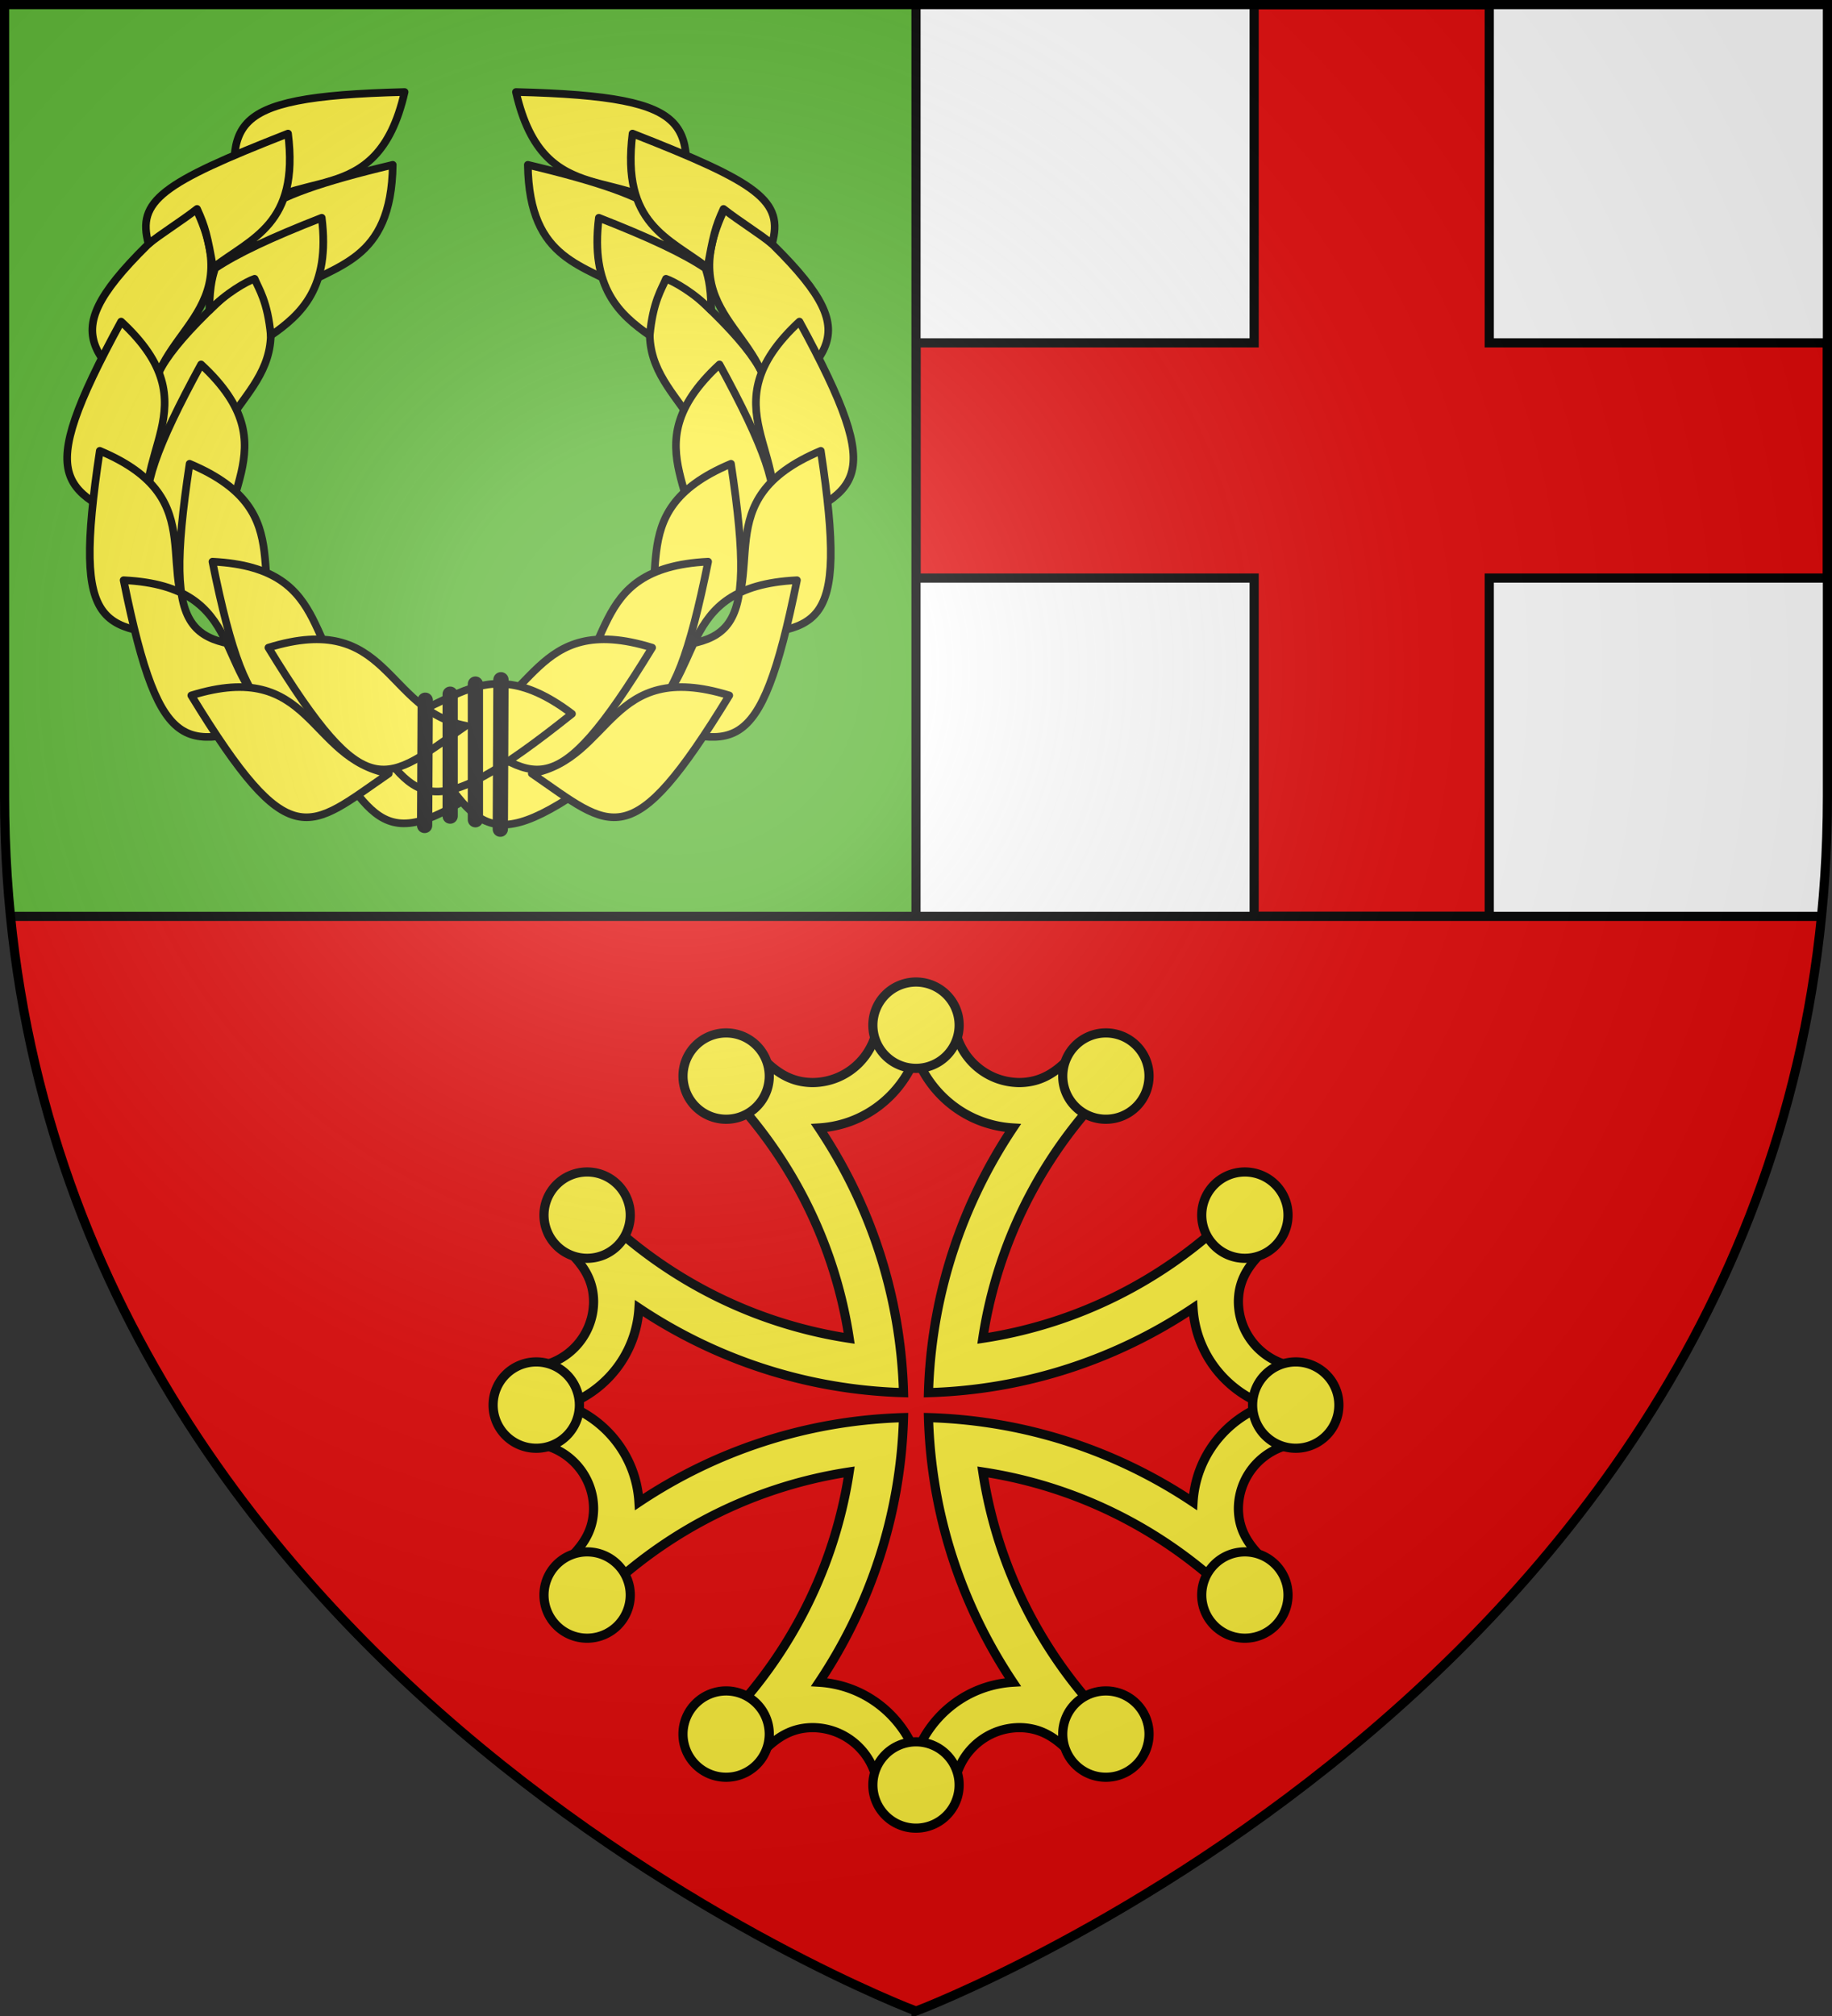 <svg xmlns="http://www.w3.org/2000/svg" xmlns:xlink="http://www.w3.org/1999/xlink" width="600" height="660"><rect width="100%" height="100%" fill="#333333" stroke="none"/><radialGradient id="c" cx="221.445" cy="226.331" r="300" gradientTransform="matrix(1.353 0 0 1.349 -77.629 -85.747)" gradientUnits="userSpaceOnUse"><stop offset="0" stop-color="#fff" stop-opacity=".314"/><stop offset=".19" stop-color="#fff" stop-opacity=".251"/><stop offset=".6" stop-color="#6b6b6b" stop-opacity=".125"/><stop offset="1" stop-opacity=".125"/></radialGradient><path fill="#fff" d="M300 1.5V300h296.563a395 395 0 0 0 1.937-39.254V1.5z"/><path fill="#e20909" stroke="#000" stroke-width="3" d="M410.75 1.5v110.75H300v77h110.75V300h77V189.25H598.5v-77H487.75V1.5z"/><path fill="#5ab532" d="M300 1.5V300H3.438A395 395 0 0 1 1.5 260.746V1.5z"/><path fill="#e20909" fill-rule="evenodd" d="M3.438 300C29.008 556.446 300 658.5 300 658.5v-.053S570.894 556.401 596.553 300z"/><path d="M176.527 244.102c-48.76 38.9-50.916 28.027-69.543 1.928 26.784 4.412 36.441-27.029 69.543-1.928" style="fill:#fcef3c;fill-rule:evenodd;stroke:#000;stroke-width:2.5;stroke-linecap:round;stroke-linejoin:round"/><path d="M209.056 244.52c-48.76 38.9-50.916 28.027-69.543 1.928 26.784 4.412 36.441-27.029 69.543-1.928" style="fill:#fcef3c;fill-rule:evenodd;stroke:#000;stroke-width:2.5;stroke-linecap:round;stroke-linejoin:round"/><use xlink:href="#a" width="100%" height="100%" style="fill:#fcef3c;fill-rule:evenodd;stroke:#000;stroke-width:2.378;stroke-linecap:round;stroke-linejoin:round" transform="matrix(-1 0 0 1 301.5 0)"/><path d="M187.336 233.693c-48.76 38.9-50.916 28.027-69.543 1.928 26.784 4.411 36.441-27.03 69.543-1.928" style="fill:#fcef3c;fill-rule:evenodd;stroke:#000;stroke-width:2.5;stroke-linecap:round;stroke-linejoin:round"/><g id="a" style="fill:#fcef3c;fill-rule:evenodd;stroke:#000;stroke-width:2.378;stroke-linecap:round;stroke-linejoin:round"><path stroke-width="2.499" d="M82.77 88.56c-46.8 41.219-36.46 45.227-13.975 68.083.304-27.116 32.964-31.16 13.975-68.083"/><path stroke-width="2.499" d="M63.227 66.424c-46.8 41.219-36.46 45.227-13.975 68.083.303-27.117 32.963-31.16 13.975-68.083"/><path stroke-width="2.499" d="M39.672 105.276C9.805 160 20.894 160.235 49.848 174.029c-8.998-25.584 20.308-40.544-10.176-68.753"/><path stroke-width="2.499" d="M65.862 119.309c-29.868 54.724-18.779 54.959 10.175 68.753-8.997-25.584 20.309-40.544-10.175-68.753"/><path stroke-width="2.499" d="M32.68 147.588c-9.331 61.63 1.168 58.062 33.099 61.13-17.215-20.967 5.203-45.038-33.1-61.13"/><path stroke-width="2.499" d="M62.094 151.827c-9.33 61.63 1.169 58.061 33.099 61.13-17.214-20.967 5.204-45.038-33.1-61.13M40.484 189.949c12.33 61.1 20.975 54.16 52.03 46.133-23.354-13.821-10.529-44.1-52.03-46.133"/><path stroke-width="2.499" d="M69.575 183.88c12.33 61.102 20.975 54.16 52.03 46.134-23.354-13.82-10.53-44.101-52.03-46.134"/><path stroke-width="2.499" d="M62.649 227.669c32.504 53.204 38.252 43.727 64.686 25.573-26.677-5.008-24.992-37.843-64.686-25.573"/><path stroke-width="2.499" d="M87.909 212.026c32.504 53.204 38.25 43.727 64.685 25.573-26.676-5.007-24.991-37.843-64.685-25.573M132.52 30.123c-62.37 1.52-57.029 11.232-54.51 43.18 17.68-20.577 45.3-2.7 54.51-43.18"/><path stroke-width="2.499" d="M128.633 53.958C81.949 65.068 75.462 72.596 79.1 89.463l16.12 6.382c14.388-9.538 32.958-9.712 33.412-41.887"/><path stroke-width="2.499" d="M105.37 71.29c-16.585 6.494-27.754 11.728-34.94 16.572-.448 1.62-1.815 4.923-1.875 13.786 5.416-5.688 12.273-9.537 14.829-10.383 1.353 3.326 4.278 7.378 5.305 18.583 9.89-6.86 19.575-15.641 16.68-38.557zM94.337 43.722c-41.486 16.242-49.572 22.063-45.681 36.14 3.85-3.225 10.561-7.3 15.878-11.464 2.685 5.79 3.441 8.99 5.247 19.23 12.612-9.733 28.316-14.146 24.556-43.906"/></g><g stroke="#000"><path fill="none" stroke-linecap="round" stroke-width="5" d="m139.274 229.238-.207 41.007m25-47.708-.208 48.927m-16.424-44.2v39.909m8.264-43.22v44.412"/><g fill="#fcef3c" fill-rule="evenodd" stroke-width="3"><path d="M300 332.647c-4.274 0-8.237.238-12.404.648-.258 11.692-9.81 21.113-21.564 21.113-7.968-.097-13.1-4.266-18.553-10.416a128 128 0 0 0-14.779 7.91c23.81 22.361 40.288 52.432 45.42 86.23-33.793-5.135-63.859-21.612-86.218-45.418a128 128 0 0 0-7.91 14.779c6.15 5.452 10.318 10.584 10.416 18.552 0 11.755-9.421 21.307-21.114 21.564-.41 4.167-.647 8.117-.647 12.391s.237 8.251.647 12.418c11.693.258 21.113 9.81 21.114 21.564-.098 7.968-4.266 13.1-10.416 18.551a128 128 0 0 0 7.91 14.78c22.358-23.805 52.422-40.282 86.214-45.418-5.137 33.787-21.613 63.848-45.416 86.203a128 128 0 0 0 14.78 7.91c5.451-6.15 10.584-10.318 18.552-10.415 11.754 0 21.306 9.42 21.564 21.112 4.167.41 8.13.648 12.404.648s8.238-.238 12.405-.648c.258-11.692 9.81-21.112 21.564-21.112 7.968.097 13.1 4.265 18.552 10.415a128 128 0 0 0 14.78-7.91c-23.803-22.355-40.279-52.416-45.416-86.202 33.792 5.135 63.855 21.612 86.213 45.418a128 128 0 0 0 7.911-14.78c-6.15-5.453-10.318-10.584-10.416-18.552 0-11.754 9.42-21.306 21.113-21.564.41-4.167.648-8.144.648-12.418s-.238-8.224-.648-12.39c-11.692-.258-21.113-9.81-21.113-21.565.098-7.968 4.266-13.1 10.416-18.552a128 128 0 0 0-7.91-14.78c-22.36 23.807-52.425 40.284-86.219 45.419 5.133-33.798 21.611-63.869 45.42-86.23a128 128 0 0 0-14.779-7.91c-5.452 6.15-10.584 10.319-18.552 10.416-11.755 0-21.307-9.42-21.564-21.113-4.167-.41-8.13-.648-12.405-.648zm0 12.978c4.942 13.2 17.05 22.754 31.745 23.647-16.67 24.942-26.745 54.645-27.658 86.654 32.004-.915 61.703-10.989 86.643-27.657.892 14.694 10.446 26.79 23.646 31.73-13.2 4.942-22.754 17.065-23.646 31.76-24.94-16.67-54.638-26.742-86.642-27.658.918 31.999 10.991 61.692 27.657 86.627-14.695.893-26.803 10.447-31.745 23.647-4.941-13.2-17.05-22.754-31.745-23.647 16.667-24.935 26.74-54.628 27.658-86.627-32.004.916-61.703 10.989-86.642 27.657-.893-14.694-10.447-26.817-23.647-31.758 13.2-4.941 22.754-17.037 23.647-31.731 24.94 16.668 54.639 26.742 86.643 27.657-.913-32.009-10.988-61.712-27.659-86.654 14.695-.893 26.804-10.447 31.745-23.647z"/><path stroke-linecap="round" stroke-linejoin="round" d="M376.318 567.71a14.13 14.13 0 0 0-14.13-14.13 14.13 14.13 0 0 0-14.13 14.13 14.13 14.13 0 0 0 14.13 14.13 14.13 14.13 0 0 0 14.13-14.13m-124.372-.001a14.13 14.13 0 0 0-14.13-14.13 14.13 14.13 0 0 0-14.13 14.13 14.13 14.13 0 0 0 14.13 14.13 14.13 14.13 0 0 0 14.13-14.13m62.185 16.661a14.13 14.13 0 0 0-14.13-14.13 14.13 14.13 0 0 0-14.13 14.13 14.13 14.13 0 0 0 14.13 14.13 14.13 14.13 0 0 0 14.13-14.13m-121.84-200.688a14.13 14.13 0 0 1 14.129 14.13 14.13 14.13 0 0 1-14.13 14.13 14.13 14.13 0 0 1-14.13-14.13 14.13 14.13 0 0 1 14.13-14.13m0 124.372a14.13 14.13 0 0 1 14.13 14.13 14.13 14.13 0 0 1-14.13 14.13 14.13 14.13 0 0 1-14.13-14.13 14.13 14.13 0 0 1 14.13-14.13M175.63 445.87a14.13 14.13 0 0 1 14.13 14.13 14.13 14.13 0 0 1-14.13 14.13 14.13 14.13 0 0 1-14.13-14.13 14.13 14.13 0 0 1 14.13-14.13m232.08 90.444a14.13 14.13 0 0 1-14.13-14.13 14.13 14.13 0 0 1 14.13-14.13 14.13 14.13 0 0 1 14.13 14.13 14.13 14.13 0 0 1-14.13 14.13m0-124.371a14.13 14.13 0 0 1-14.13-14.13 14.13 14.13 0 0 1 14.13-14.13 14.13 14.13 0 0 1 14.13 14.13 14.13 14.13 0 0 1-14.13 14.13m16.66 62.185a14.13 14.13 0 0 1-14.13-14.13 14.13 14.13 0 0 1 14.13-14.13 14.13 14.13 0 0 1 14.13 14.13 14.13 14.13 0 0 1-14.13 14.13M376.318 352.29a14.13 14.13 0 0 1-14.13 14.13 14.13 14.13 0 0 1-14.129-14.13 14.13 14.13 0 0 1 14.13-14.13 14.13 14.13 0 0 1 14.13 14.13m-124.371.001a14.13 14.13 0 0 1-14.13 14.13 14.13 14.13 0 0 1-14.13-14.13 14.13 14.13 0 0 1 14.13-14.13 14.13 14.13 0 0 1 14.13 14.13m62.185-16.661a14.13 14.13 0 0 1-14.13 14.13 14.13 14.13 0 0 1-14.13-14.13 14.13 14.13 0 0 1 14.13-14.13 14.13 14.13 0 0 1 14.13 14.13"/></g></g><path fill="none" stroke="#000" stroke-width="3" d="M300 1.5V300M3.438 300h593.125"/><path fill="url(#c)" fill-rule="evenodd" d="M300 658.5s298.5-112.32 298.5-397.772V1.5H1.5v259.228C1.5 546.18 300 658.5 300 658.5"/><path fill="none" stroke="#000" stroke-width="3" d="M300 658.397S1.5 546.095 1.5 260.688V1.5h597v259.188c0 285.407-298.5 397.71-298.5 397.71z"/></svg>